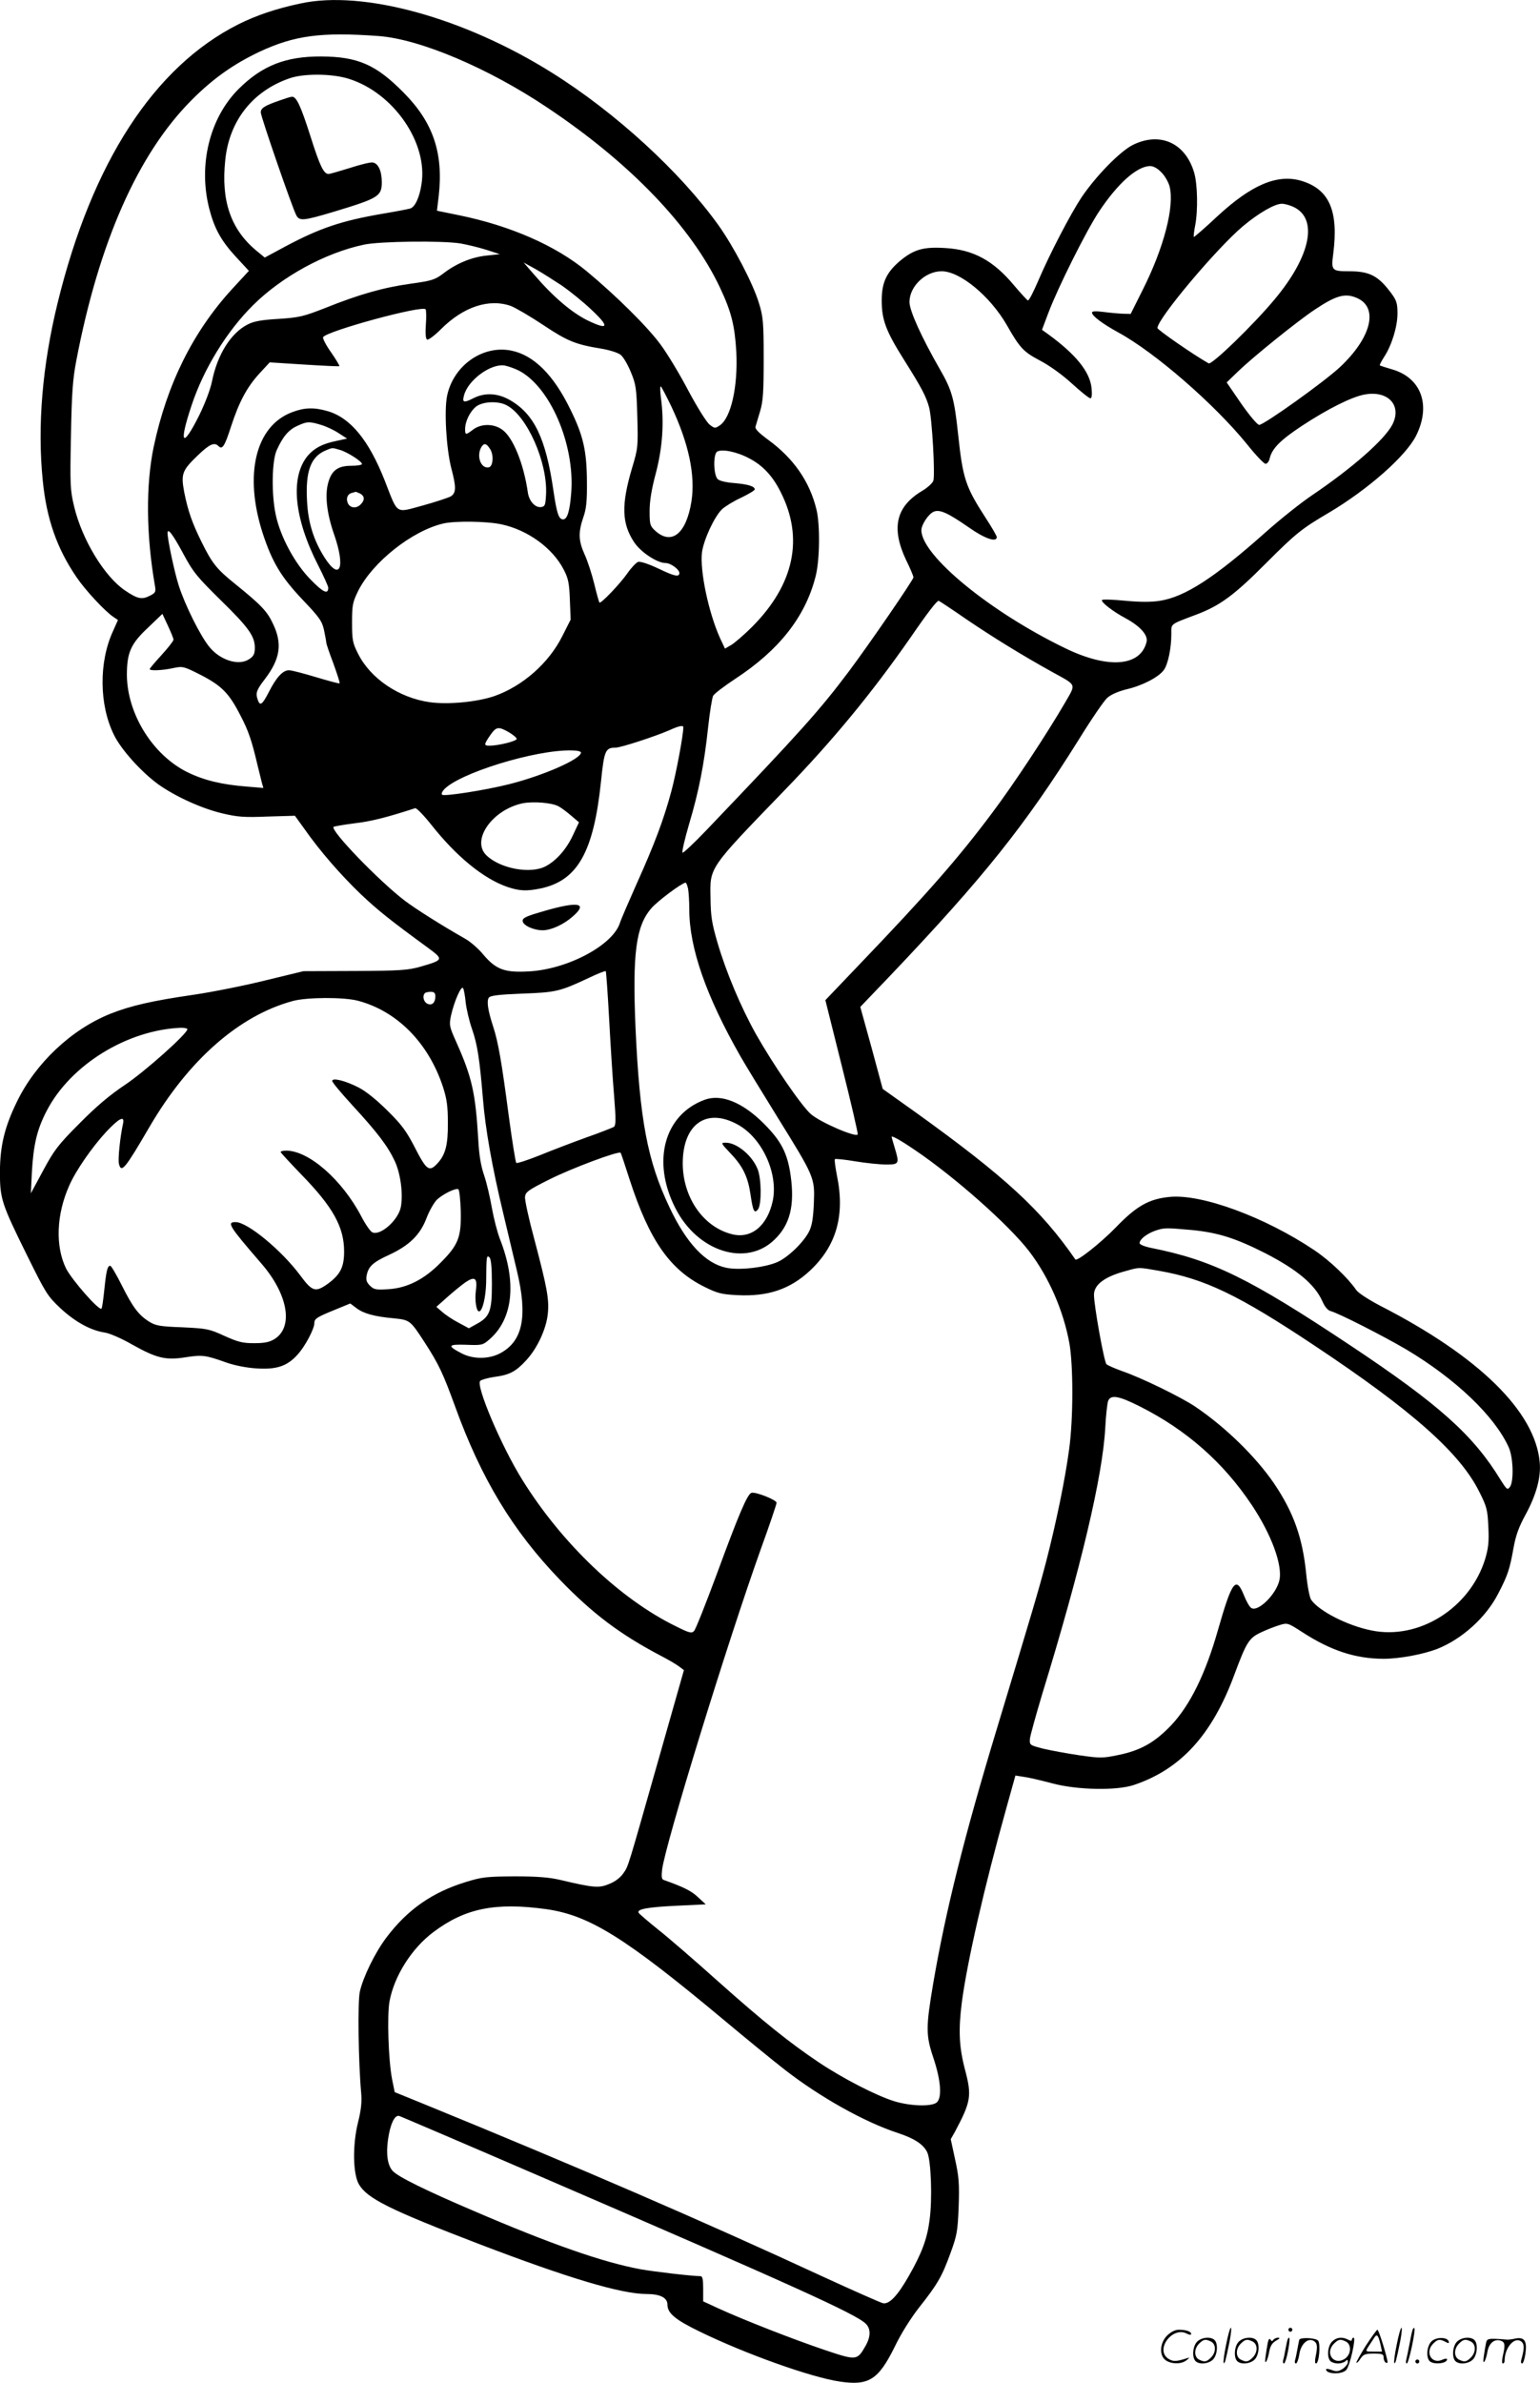 <svg version="1.0" xmlns="http://www.w3.org/2000/svg"
  viewBox="0 0 776.303 1200.362"
 preserveAspectRatio="xMidYMid meet">
<g transform="translate(-0.539,1200.65) scale(0.1,-0.1)"
fill="#000000" stroke="none">
<path d="M1520 11989 c-123 -26 -223 -60 -313 -105 -425 -214 -738 -696 -911
-1403 -77 -314 -103 -620 -75 -896 19 -192 71 -341 170 -486 43 -64 144 -173
187 -201 l22 -15 -25 -56 c-72 -156 -70 -372 5 -523 36 -74 139 -188 225 -250
87 -61 216 -120 321 -145 76 -18 110 -21 228 -16 l138 4 47 -65 c79 -113 184
-233 285 -330 87 -82 144 -128 344 -274 74 -55 72 -58 -42 -91 -63 -18 -102
-21 -331 -22 l-260 -1 -190 -46 c-104 -26 -269 -59 -365 -73 -207 -30 -316
-55 -417 -95 -198 -79 -379 -250 -473 -445 -62 -127 -84 -221 -85 -350 0 -137
7 -160 136 -421 94 -190 103 -206 168 -267 74 -69 152 -112 222 -123 25 -3 85
-29 139 -60 125 -70 170 -81 271 -65 84 13 100 11 204 -26 42 -15 103 -27 152
-30 102 -7 156 11 208 69 38 41 85 130 85 159 0 22 12 30 103 67 l78 32 32
-24 c36 -27 90 -42 190 -51 78 -8 81 -10 153 -121 72 -111 93 -157 154 -324
131 -362 290 -625 527 -871 166 -172 303 -275 508 -383 39 -20 81 -45 94 -55
l24 -18 -122 -429 c-165 -580 -157 -556 -183 -594 -15 -22 -41 -42 -71 -54
-52 -22 -78 -20 -247 20 -55 13 -116 18 -230 18 -140 -1 -164 -3 -245 -28
-170 -52 -294 -138 -401 -279 -59 -78 -119 -202 -135 -275 -11 -54 -7 -355 7
-509 4 -45 0 -85 -16 -149 -28 -112 -26 -260 5 -312 42 -71 154 -127 605 -300
447 -171 717 -252 845 -252 69 0 105 -19 105 -54 0 -43 40 -76 164 -136 230
-112 558 -229 704 -251 147 -22 195 9 277 174 33 69 82 146 125 201 91 115
114 154 157 273 33 90 36 110 41 234 4 115 1 151 -18 237 l-22 102 21 37 c81
152 86 181 51 313 -30 114 -34 199 -16 340 27 204 113 580 223 973 l47 169 44
-7 c24 -3 87 -18 140 -32 125 -34 324 -38 412 -9 237 79 396 253 508 557 61
164 74 184 134 212 29 14 71 30 94 37 39 12 42 11 113 -35 145 -94 268 -134
409 -135 82 0 200 22 273 50 125 50 246 159 307 279 48 92 58 123 77 230 11
61 26 104 60 166 55 101 79 190 72 265 -23 256 -307 534 -805 789 -57 30 -110
64 -120 79 -42 61 -134 149 -212 201 -248 166 -565 283 -727 268 -106 -10
-169 -46 -273 -154 -77 -79 -196 -173 -204 -161 -172 249 -352 415 -801 738
l-170 121 -56 207 -57 206 158 165 c464 488 674 751 943 1181 63 102 128 197
144 211 18 16 53 32 97 43 79 18 162 61 188 97 21 28 38 110 38 181 0 54 -10
47 125 98 120 45 192 98 353 260 150 150 179 173 315 253 199 118 392 288 442
391 75 153 24 290 -123 332 -31 9 -59 18 -61 20 -2 2 8 21 22 43 38 58 67 152
67 219 0 49 -5 65 -29 98 -67 91 -110 114 -216 114 -86 0 -90 4 -79 87 28 218
-20 327 -162 369 -121 35 -251 -21 -423 -180 -63 -59 -116 -105 -118 -103 -1
2 1 28 7 57 15 77 12 209 -5 267 -44 149 -171 207 -308 140 -65 -32 -187 -157
-260 -265 -55 -83 -159 -282 -218 -420 -24 -56 -47 -101 -52 -99 -4 1 -35 35
-70 76 -105 126 -206 180 -347 188 -108 7 -156 -7 -222 -60 -73 -60 -98 -112
-98 -204 0 -98 21 -154 113 -300 90 -143 111 -184 126 -239 15 -57 31 -342 21
-370 -5 -12 -29 -34 -54 -49 -134 -79 -160 -187 -83 -350 21 -42 37 -81 37
-87 0 -12 -221 -334 -325 -473 -149 -198 -240 -300 -721 -803 -62 -65 -115
-114 -118 -111 -4 4 11 69 33 144 49 164 76 301 96 488 8 76 20 147 25 158 6
11 56 49 112 86 220 144 352 311 404 513 22 81 24 263 5 340 -34 141 -116 258
-242 350 -50 37 -69 56 -65 68 3 9 13 44 23 77 15 50 18 96 18 265 0 186 -3
212 -24 280 -30 99 -127 284 -204 392 -193 269 -518 567 -839 768 -442 277
-952 418 -1268 349z m393 -164 c208 -15 554 -161 852 -361 418 -279 725 -599
870 -907 57 -121 74 -189 82 -322 9 -177 -27 -335 -84 -372 -22 -15 -26 -15
-50 4 -15 11 -62 86 -108 172 -44 84 -107 188 -140 232 -65 89 -225 247 -372
369 -156 129 -384 229 -643 282 l-112 23 9 75 c24 216 -28 370 -177 520 -139
141 -231 181 -415 182 -179 1 -298 -46 -416 -163 -147 -146 -205 -383 -149
-603 26 -101 60 -163 137 -246 l63 -68 -86 -93 c-197 -216 -327 -478 -394
-794 -40 -192 -38 -443 6 -697 6 -33 4 -38 -26 -53 -39 -20 -61 -16 -123 26
-104 69 -218 256 -258 424 -20 84 -21 109 -16 355 4 218 9 286 27 380 114 596
311 1041 580 1311 107 108 211 182 344 245 176 82 310 100 599 79z m-151 -215
c227 -70 402 -324 368 -532 -10 -67 -33 -115 -57 -122 -10 -3 -72 -15 -138
-26 -210 -36 -318 -73 -491 -165 l-104 -56 -45 37 c-127 107 -176 250 -154
455 20 197 138 347 324 411 71 25 214 24 297 -2z m4097 -471 c17 -16 36 -49
42 -71 26 -100 -28 -309 -136 -523 l-60 -120 -40 1 c-22 1 -66 5 -97 9 -39 5
-58 4 -58 -3 0 -17 52 -56 134 -101 185 -101 485 -362 648 -563 43 -54 85 -98
93 -98 8 0 18 12 21 28 12 49 53 91 162 163 131 86 251 146 316 158 119 22
190 -55 140 -152 -40 -76 -200 -217 -404 -355 -58 -39 -163 -123 -235 -187
-255 -227 -405 -325 -532 -345 -43 -7 -99 -7 -174 0 -62 6 -114 8 -118 4 -9
-9 54 -58 120 -93 73 -40 113 -85 104 -119 -31 -124 -195 -136 -412 -30 -378
183 -722 466 -723 593 0 29 37 84 63 94 30 12 70 -6 174 -78 82 -58 143 -79
143 -50 0 6 -25 49 -55 95 -103 159 -116 199 -140 424 -19 178 -31 221 -91
325 -93 162 -154 296 -154 340 0 79 80 155 162 155 93 0 244 -125 328 -270 67
-118 85 -136 168 -180 46 -24 111 -70 160 -115 45 -41 87 -75 94 -75 7 0 9 17
6 50 -8 84 -80 172 -222 275 l-28 20 32 85 c49 130 192 415 255 510 95 143
191 228 257 230 17 0 38 -11 57 -31z m667 -175 c125 -59 87 -247 -94 -464
-108 -130 -318 -333 -334 -324 -76 43 -258 169 -258 178 0 47 299 402 431 513
79 66 160 113 196 113 14 0 40 -7 59 -16z m-4199 -184 c34 -6 92 -20 130 -32
l68 -22 -67 -7 c-76 -8 -153 -40 -219 -91 -41 -31 -57 -36 -165 -51 -136 -19
-257 -53 -429 -122 -110 -43 -130 -48 -235 -55 -87 -5 -125 -12 -156 -28 -85
-43 -153 -152 -180 -287 -9 -43 -35 -111 -66 -174 -84 -167 -102 -142 -37 53
61 184 177 373 310 505 145 144 364 264 559 305 78 17 395 21 487 6z m512
-213 c40 -28 107 -82 148 -121 94 -88 86 -105 -23 -52 -79 40 -171 118 -267
230 l-52 60 60 -33 c33 -19 93 -57 134 -84z m4005 -61 c112 -47 76 -199 -84
-349 -78 -73 -380 -289 -407 -291 -9 0 -47 45 -90 106 l-74 108 58 56 c76 73
294 249 385 310 108 72 153 85 212 60z m-4263 -41 c23 -9 97 -52 163 -96 123
-82 164 -98 293 -119 41 -7 83 -20 97 -31 13 -10 36 -49 51 -86 26 -62 29 -82
33 -224 4 -153 4 -159 -27 -262 -54 -183 -52 -277 11 -372 33 -50 116 -105
159 -105 25 0 69 -32 69 -50 0 -22 -24 -17 -103 21 -53 25 -93 38 -105 35 -10
-4 -35 -30 -55 -59 -37 -53 -134 -154 -140 -146 -2 2 -14 44 -26 94 -12 49
-34 117 -49 149 -31 69 -32 111 -6 187 15 42 19 82 18 179 -1 155 -18 232 -84
365 -84 173 -184 272 -296 295 -144 30 -293 -74 -325 -228 -15 -75 -4 -264 21
-363 26 -98 25 -125 -2 -143 -13 -7 -76 -28 -141 -46 -141 -38 -124 -49 -192
125 -80 203 -172 316 -287 350 -69 20 -117 19 -180 -5 -185 -69 -244 -315
-148 -611 48 -146 93 -220 201 -334 86 -90 98 -108 108 -154 6 -29 11 -56 11
-62 0 -5 16 -53 36 -105 19 -53 34 -98 31 -100 -2 -2 -55 12 -118 31 -63 19
-124 35 -137 35 -31 0 -64 -36 -101 -109 -34 -66 -45 -74 -57 -38 -11 32 -6
47 37 103 77 101 89 178 40 279 -29 62 -58 93 -193 202 -91 73 -114 103 -166
208 -48 97 -69 157 -88 252 -17 92 -11 109 67 184 61 59 85 69 106 48 19 -19
31 -1 63 99 41 125 80 198 144 268 l51 55 173 -11 c96 -6 176 -10 178 -8 2 2
-17 34 -42 70 -26 36 -43 71 -40 76 19 31 503 163 517 140 3 -5 4 -40 1 -77
-3 -44 -1 -71 6 -75 6 -4 38 20 70 52 113 113 242 156 353 117z m39 -325 c158
-81 283 -371 265 -614 -7 -94 -20 -136 -41 -136 -22 0 -32 30 -49 146 -38 262
-97 385 -219 455 -63 36 -128 39 -187 8 -46 -23 -54 -20 -45 14 19 78 136 164
206 152 19 -4 50 -15 70 -25z m770 -182 c88 -187 121 -346 101 -477 -26 -164
-101 -224 -184 -147 -25 23 -27 32 -27 98 0 51 10 111 32 193 33 127 42 253
25 378 -4 31 -5 57 -1 57 3 0 27 -46 54 -102z m-831 7 c103 -53 207 -287 199
-449 -3 -54 -5 -61 -25 -64 -30 -4 -61 30 -67 75 -21 145 -75 277 -129 315
-43 31 -105 31 -146 1 -38 -29 -41 -29 -41 2 0 39 25 89 55 113 33 26 111 30
154 7z m-935 -99 c27 -8 67 -27 89 -42 l42 -27 -55 -12 c-69 -14 -110 -36
-143 -74 -90 -108 -70 -315 53 -554 27 -53 50 -104 50 -111 0 -36 -26 -24 -89
41 -80 81 -153 217 -176 328 -22 105 -19 269 5 323 31 69 60 103 104 123 50
23 60 23 120 5z m851 -120 c21 -31 16 -90 -6 -94 -39 -7 -62 54 -39 99 14 25
26 24 45 -5z m-756 -6 c38 -11 111 -58 111 -71 0 -5 -24 -9 -54 -9 -67 0 -99
-23 -116 -85 -18 -63 -7 -157 30 -262 58 -167 29 -236 -48 -116 -55 86 -84
177 -89 288 -8 147 19 219 91 251 38 16 34 16 75 4z m2064 -43 c67 -35 117
-88 157 -168 119 -233 69 -467 -143 -680 -41 -41 -89 -82 -106 -92 l-31 -18
-25 53 c-58 129 -102 338 -91 432 9 65 63 181 102 218 16 14 59 41 97 58 37
18 67 36 67 41 0 16 -35 26 -104 32 -41 3 -74 11 -83 20 -21 21 -23 124 -3
138 24 15 100 0 163 -34z m-1962 -177 c23 -13 24 -33 3 -54 -21 -22 -51 -20
-64 3 -12 24 -4 48 18 54 10 3 18 5 20 6 2 0 12 -4 23 -9z m712 -155 c132 -28
258 -119 314 -228 23 -44 28 -68 31 -152 l4 -100 -42 -83 c-68 -136 -200 -252
-342 -302 -87 -30 -234 -44 -326 -31 -156 22 -300 120 -362 245 -27 53 -30 69
-30 156 0 89 3 102 31 160 73 145 271 302 428 339 58 14 220 12 294 -4z
m-1607 -142 c53 -99 69 -119 195 -243 138 -135 169 -179 169 -237 0 -34 -8
-46 -37 -62 -52 -27 -139 2 -191 65 -46 55 -125 214 -156 312 -22 69 -56 231
-56 263 0 28 25 -4 76 -98z m3952 -337 c133 -90 277 -179 432 -265 125 -69
120 -57 65 -153 -92 -158 -260 -413 -370 -559 -169 -226 -326 -405 -670 -764
l-169 -177 83 -332 c46 -183 82 -338 80 -344 -6 -18 -188 60 -236 102 -48 42
-189 248 -277 403 -77 138 -150 312 -193 458 -30 102 -35 137 -36 230 -3 154
-11 143 373 540 246 254 440 490 634 768 90 131 134 187 143 187 2 0 66 -42
141 -94z m-3998 -102 c0 -6 -27 -41 -60 -77 -33 -36 -60 -68 -60 -71 0 -10 65
-7 119 5 49 10 52 9 141 -36 104 -54 141 -92 198 -204 40 -76 57 -127 86 -251
9 -36 19 -76 22 -89 l7 -24 -84 7 c-127 10 -216 32 -298 72 -175 86 -304 293
-306 489 0 114 19 158 108 241 l71 68 28 -60 c15 -32 28 -64 28 -70z m2570
-441 c0 -40 -36 -231 -60 -321 -39 -145 -85 -267 -175 -467 -39 -88 -78 -177
-85 -199 -37 -112 -263 -232 -457 -243 -122 -7 -166 8 -230 83 -25 31 -67 67
-92 81 -118 67 -251 151 -305 192 -130 99 -377 355 -359 372 5 3 52 11 106 18
80 9 164 30 305 76 6 3 44 -36 82 -84 126 -159 262 -271 384 -313 60 -20 96
-22 168 -7 185 40 266 183 303 539 16 155 22 170 73 170 27 0 201 57 272 88
48 22 70 26 70 15z m-880 -25 c22 -13 40 -28 40 -34 0 -11 -92 -34 -137 -34
-29 0 -29 5 3 52 31 44 41 46 94 16z m364 -103 c-1 -33 -191 -116 -362 -159
-119 -30 -329 -63 -338 -53 -4 4 -1 14 7 23 69 83 467 206 649 200 25 0 45 -5
44 -11z m-114 -270 c14 -7 43 -29 64 -47 l40 -34 -31 -66 c-32 -69 -83 -127
-136 -155 -76 -41 -229 -13 -299 54 -80 76 29 231 183 263 53 10 145 3 179
-15z m654 -416 c3 -17 6 -64 6 -104 0 -194 85 -437 258 -740 25 -44 109 -181
185 -304 188 -303 190 -307 185 -434 -3 -74 -9 -113 -23 -142 -26 -54 -106
-132 -160 -156 -63 -28 -194 -43 -259 -29 -105 22 -201 124 -286 305 -111 233
-150 440 -171 903 -16 375 2 513 79 602 31 37 154 128 173 130 4 0 9 -14 13
-31z m-398 -656 c7 -131 18 -305 25 -387 10 -124 9 -150 -2 -157 -8 -4 -70
-29 -139 -53 -69 -25 -174 -65 -235 -90 -60 -24 -113 -41 -117 -38 -4 4 -21
111 -38 237 -36 273 -53 372 -79 451 -26 80 -33 126 -22 144 8 11 45 16 168
21 171 6 191 11 334 78 46 22 86 38 88 35 2 -2 10 -111 17 -241z m-723 82 c4
-33 18 -93 32 -133 27 -78 38 -149 55 -353 12 -149 46 -341 102 -574 22 -93
53 -224 69 -290 55 -229 30 -353 -81 -414 -57 -32 -138 -33 -196 -3 -76 39
-72 47 20 44 78 -3 85 -2 115 24 123 103 143 290 56 510 -13 34 -31 104 -40
155 -9 52 -26 126 -39 164 -17 49 -26 105 -30 185 -14 231 -31 309 -111 488
-35 78 -36 85 -26 133 16 71 52 154 61 137 4 -7 10 -40 13 -73z m-153 32 c0
-32 -18 -49 -42 -36 -18 10 -24 39 -11 52 3 4 17 7 30 7 17 0 23 -6 23 -23z
m-390 -22 c197 -52 355 -212 428 -433 20 -62 25 -98 25 -182 1 -112 -12 -162
-55 -207 -39 -41 -53 -31 -110 80 -43 84 -67 117 -138 187 -52 52 -108 98
-145 117 -67 35 -135 52 -135 34 0 -7 46 -62 103 -124 128 -139 178 -206 213
-281 29 -63 42 -165 30 -230 -13 -67 -105 -148 -145 -127 -10 6 -35 42 -55 81
-97 184 -264 330 -378 330 -15 0 -28 -3 -28 -7 0 -3 47 -54 104 -113 160 -164
216 -265 216 -388 0 -79 -19 -116 -81 -162 -63 -45 -79 -41 -139 40 -95 128
-267 270 -327 270 -46 0 -34 -19 131 -210 134 -155 162 -320 64 -380 -25 -15
-50 -20 -102 -20 -58 0 -81 6 -150 37 -76 35 -88 37 -211 43 -112 4 -135 8
-167 28 -53 33 -83 72 -139 184 -27 54 -53 98 -58 98 -14 0 -20 -25 -30 -123
-5 -48 -11 -90 -14 -93 -12 -12 -149 144 -179 203 -54 111 -49 270 16 416 33
76 115 194 187 272 64 68 93 83 85 43 -15 -67 -27 -183 -21 -205 12 -48 31
-24 153 185 197 338 453 563 724 636 71 19 257 20 328 1z m-860 -143 c0 -23
-216 -215 -315 -281 -78 -52 -145 -109 -230 -195 -107 -107 -127 -134 -182
-236 l-62 -115 5 105 c8 141 26 217 75 311 120 231 405 407 677 418 17 0 32
-3 32 -7z m3666 -608 c203 -137 476 -379 578 -512 99 -130 172 -298 202 -462
20 -113 20 -379 -1 -533 -20 -151 -65 -369 -116 -567 -39 -149 -70 -252 -249
-844 -165 -544 -258 -918 -320 -1279 -38 -225 -38 -263 1 -379 38 -114 44
-202 15 -224 -29 -21 -133 -17 -212 7 -91 28 -260 115 -381 196 -145 97 -279
204 -510 410 -114 102 -249 219 -300 259 -51 41 -95 79 -98 84 -12 19 45 29
191 36 l147 7 -40 37 c-33 31 -71 50 -172 86 -10 3 -12 16 -8 52 16 128 328
1141 498 1616 44 121 79 225 79 232 0 15 -108 57 -127 50 -21 -8 -64 -109
-175 -411 -55 -148 -106 -277 -114 -285 -12 -13 -24 -10 -92 24 -282 138 -575
418 -774 738 -107 172 -235 475 -212 498 6 6 38 15 71 20 77 10 109 27 162 85
56 61 101 159 108 235 7 72 -4 131 -68 373 -28 103 -49 199 -47 215 3 24 17
34 125 88 110 55 347 144 357 133 2 -2 22 -62 45 -134 100 -308 204 -456 379
-542 65 -32 85 -37 164 -41 155 -8 266 30 366 123 134 125 178 280 136 481 -8
42 -13 78 -10 81 3 3 50 -2 104 -11 54 -9 124 -16 155 -16 65 0 67 4 42 86 -8
27 -15 51 -15 53 0 8 41 -14 116 -65z m-2288 -308 c3 -133 -12 -171 -103 -262
-82 -83 -167 -126 -261 -132 -64 -4 -74 -2 -94 18 -17 17 -21 29 -16 53 9 44
32 65 113 102 101 47 156 100 188 184 14 37 38 79 53 94 29 27 90 58 107 53 6
-1 11 -50 13 -110z m3686 -96 c132 -13 220 -41 370 -117 161 -83 249 -157 287
-241 12 -28 27 -46 41 -50 40 -10 269 -127 383 -194 248 -148 444 -335 515
-491 24 -51 27 -173 7 -201 -13 -17 -16 -14 -47 35 -137 225 -310 380 -755
676 -510 339 -696 431 -1007 493 -34 7 -58 17 -58 24 0 19 34 46 77 62 47 16
52 16 187 4z m-3529 -273 c0 -138 -11 -165 -80 -202 l-36 -20 -52 28 c-29 15
-65 39 -82 54 l-30 26 54 48 c30 27 72 61 93 76 48 32 61 21 52 -44 -6 -44 2
-103 16 -103 17 0 34 69 36 145 1 133 2 141 17 127 8 -9 12 -51 12 -135z
m3361 68 c234 -41 402 -122 784 -376 495 -329 735 -542 832 -737 39 -77 42
-92 46 -177 4 -75 0 -108 -16 -162 -76 -247 -334 -410 -574 -360 -120 24 -263
97 -303 154 -8 11 -19 69 -25 129 -18 184 -64 312 -162 457 -92 135 -246 285
-397 387 -73 49 -274 147 -371 180 -36 13 -70 28 -77 34 -12 12 -63 295 -63
350 0 51 55 92 162 120 68 19 60 19 164 1z m-94 -684 c234 -118 420 -281 564
-497 98 -147 155 -301 139 -377 -15 -71 -108 -163 -142 -141 -9 5 -25 34 -37
64 -40 99 -60 73 -131 -175 -63 -222 -141 -379 -235 -479 -84 -88 -155 -128
-269 -151 -77 -16 -91 -16 -195 -1 -61 9 -142 24 -181 33 -69 18 -70 18 -68
50 2 17 30 118 62 225 195 635 305 1098 318 1343 3 61 10 120 14 133 13 34 52
28 161 -27z m-2994 -2532 c218 -31 396 -141 897 -559 110 -92 247 -204 305
-249 177 -138 403 -265 572 -320 82 -27 128 -57 147 -96 20 -40 27 -239 12
-344 -12 -94 -40 -167 -102 -276 -60 -106 -102 -149 -134 -141 -14 4 -148 63
-298 132 -616 285 -1246 557 -2017 872 l-145 59 -13 64 c-19 97 -26 324 -13
394 24 128 112 267 222 349 159 119 310 150 567 115z m-28 -1347 c1275 -550
1591 -693 1640 -742 26 -26 25 -66 -3 -114 -41 -71 -44 -72 -207 -17 -154 52
-403 149 -532 208 l-78 36 0 63 c0 48 -3 64 -14 64 -40 0 -231 22 -303 35
-189 35 -450 126 -843 295 -239 102 -379 171 -405 200 -26 28 -34 84 -24 156
11 80 34 128 57 121 9 -3 330 -140 712 -305z M1414 11500 c-75 -26 -94 -38
-94 -60 0 -21 159 -481 179 -518 16 -30 36 -28 190 18 225 68 241 78 241 149
0 56 -18 95 -46 99 -11 2 -64 -11 -116 -28 -52 -16 -100 -30 -106 -30 -25 0
-44 40 -91 188 -50 157 -72 203 -94 201 -7 0 -35 -9 -63 -19z M2748 7417 c-87
-25 -108 -34 -108 -49 0 -23 55 -48 102 -48 43 1 105 29 151 70 78 68 28 77
-145 27z M3557 6466 c-203 -75 -267 -309 -148 -544 111 -221 358 -300 501
-160 78 75 102 172 81 322 -16 114 -48 175 -135 262 -108 108 -215 151 -299
120z m166 -124 c124 -67 206 -246 178 -384 -27 -127 -109 -194 -206 -169 -144
36 -247 184 -248 356 0 198 119 283 276 197z M3689 6195 c62 -65 87 -118 100
-208 12 -82 19 -97 38 -72 18 26 17 156 -3 203 -28 69 -105 132 -160 132 -26
0 -26 -1 25 -55z M6186 194 c-10 -47 -15 -88 -12 -91 5 -6 9 7 30 110 7 37 10
67 6 67 -4 0 -15 -39 -24 -86z M6500 270 c0 -5 5 -10 10 -10 6 0 10 5 10 10 0
6 -4 10 -10 10 -5 0 -10 -4 -10 -10z M7046 194 c-10 -47 -15 -88 -12 -91 5 -6
9 7 30 110 7 37 10 67 6 67 -4 0 -15 -39 -24 -86z M7126 269 c-3 -8 -10 -41
-16 -74 -6 -33 -14 -68 -16 -77 -3 -10 -1 -18 3 -18 10 0 46 171 38 178 -2 3
-7 -1 -9 -9z M5889 241 c-38 -38 -41 -101 -7 -125 29 -20 79 -20 104 0 18 14
18 15 1 10 -53 -17 -69 -17 -92 -2 -69 45 21 166 94 126 12 -6 21 -7 21 -1 0
12 -25 21 -62 21 -19 0 -39 -10 -59 -29z M6890 189 c-28 -45 -49 -83 -47 -85
2 -3 12 7 21 21 14 21 24 25 66 25 43 0 50 -3 50 -19 0 -11 5 -23 10 -26 6 -3
10 -3 10 1 0 20 -44 164 -51 164 -4 0 -30 -37 -59 -81z m75 4 l7 -33 -42 0
c-42 0 -42 0 -28 23 8 12 21 32 29 44 15 25 22 18 34 -34z M6040 210 c-22 -22
-27 -79 -8 -98 19 -19 66 -14 88 8 22 22 27 79 8 98 -19 19 -66 14 -88 -8z
m71 0 c25 -14 25 -54 -1 -80 -23 -23 -33 -24 -61 -10 -25 14 -25 54 1 80 23
23 33 24 61 10z M6250 210 c-22 -22 -27 -79 -8 -98 19 -19 66 -14 88 8 22 22
27 79 8 98 -19 19 -66 14 -88 -8z m71 0 c25 -14 25 -54 -1 -80 -23 -23 -33
-24 -61 -10 -25 14 -25 54 1 80 23 23 33 24 61 10z M6396 204 c-3 -16 -8 -47
-11 -69 -8 -51 10 -26 19 27 5 27 15 42 34 53 18 10 22 14 10 15 -9 0 -20 -5
-24 -11 -5 -8 -9 -8 -14 1 -5 8 -10 3 -14 -16z M6497 223 c-2 -4 -7 -26 -11
-48 -4 -22 -9 -48 -12 -57 -3 -10 -1 -18 4 -18 4 0 14 28 20 62 11 58 10 81
-1 61z M6555 220 c-1 -3 -5 -23 -9 -45 -4 -22 -9 -48 -12 -57 -3 -10 -1 -18 4
-18 5 0 13 20 17 45 7 53 44 87 74 68 17 -11 19 -28 8 -80 -4 -18 -3 -33 2
-33 16 0 24 99 11 115 -12 14 -87 18 -95 5z M6720 210 c-22 -22 -27 -79 -8
-98 7 -7 24 -12 38 -12 14 0 31 5 38 12 9 9 12 8 12 -5 0 -9 -12 -24 -26 -34
-21 -13 -32 -15 -55 -6 -16 6 -29 8 -29 3 0 -24 81 -27 102 -2 18 19 50 162
37 162 -5 0 -9 -5 -9 -10 0 -7 -6 -7 -19 0 -30 16 -59 12 -81 -10z m71 0 c29
-16 25 -65 -6 -86 -56 -37 -103 28 -55 76 23 23 33 24 61 10z M7221 211 c-23
-23 -28 -80 -9 -99 19 -19 88 -13 88 9 0 5 -11 4 -24 -2 -54 -25 -89 38 -46
81 23 23 33 24 62 9 16 -9 19 -8 16 3 -8 22 -64 22 -87 -1z M7350 210 c-22
-22 -27 -79 -8 -98 19 -19 66 -14 88 8 22 22 27 79 8 98 -19 19 -66 14 -88 -8z
m71 0 c25 -14 25 -54 -1 -80 -23 -23 -33 -24 -61 -10 -25 14 -25 54 1 80 23
23 33 24 61 10z M7496 201 c-3 -14 -8 -44 -11 -66 -8 -51 10 -26 19 27 8 41
35 63 66 53 22 -7 24 -21 11 -77 -5 -22 -5 -38 0 -38 5 0 9 6 9 13 0 68 51
125 85 97 15 -13 15 -35 -1 -92 -3 -10 -1 -18 4 -18 6 0 13 23 17 50 9 63 -5
84 -49 76 -17 -4 -35 -6 -41 -6 -101 8 -104 7 -109 -19z M7140 110 c0 -5 5
-10 10 -10 6 0 10 5 10 10 0 6 -4 10 -10 10 -5 0 -10 -4 -10 -10z"/>
</g>
</svg>
